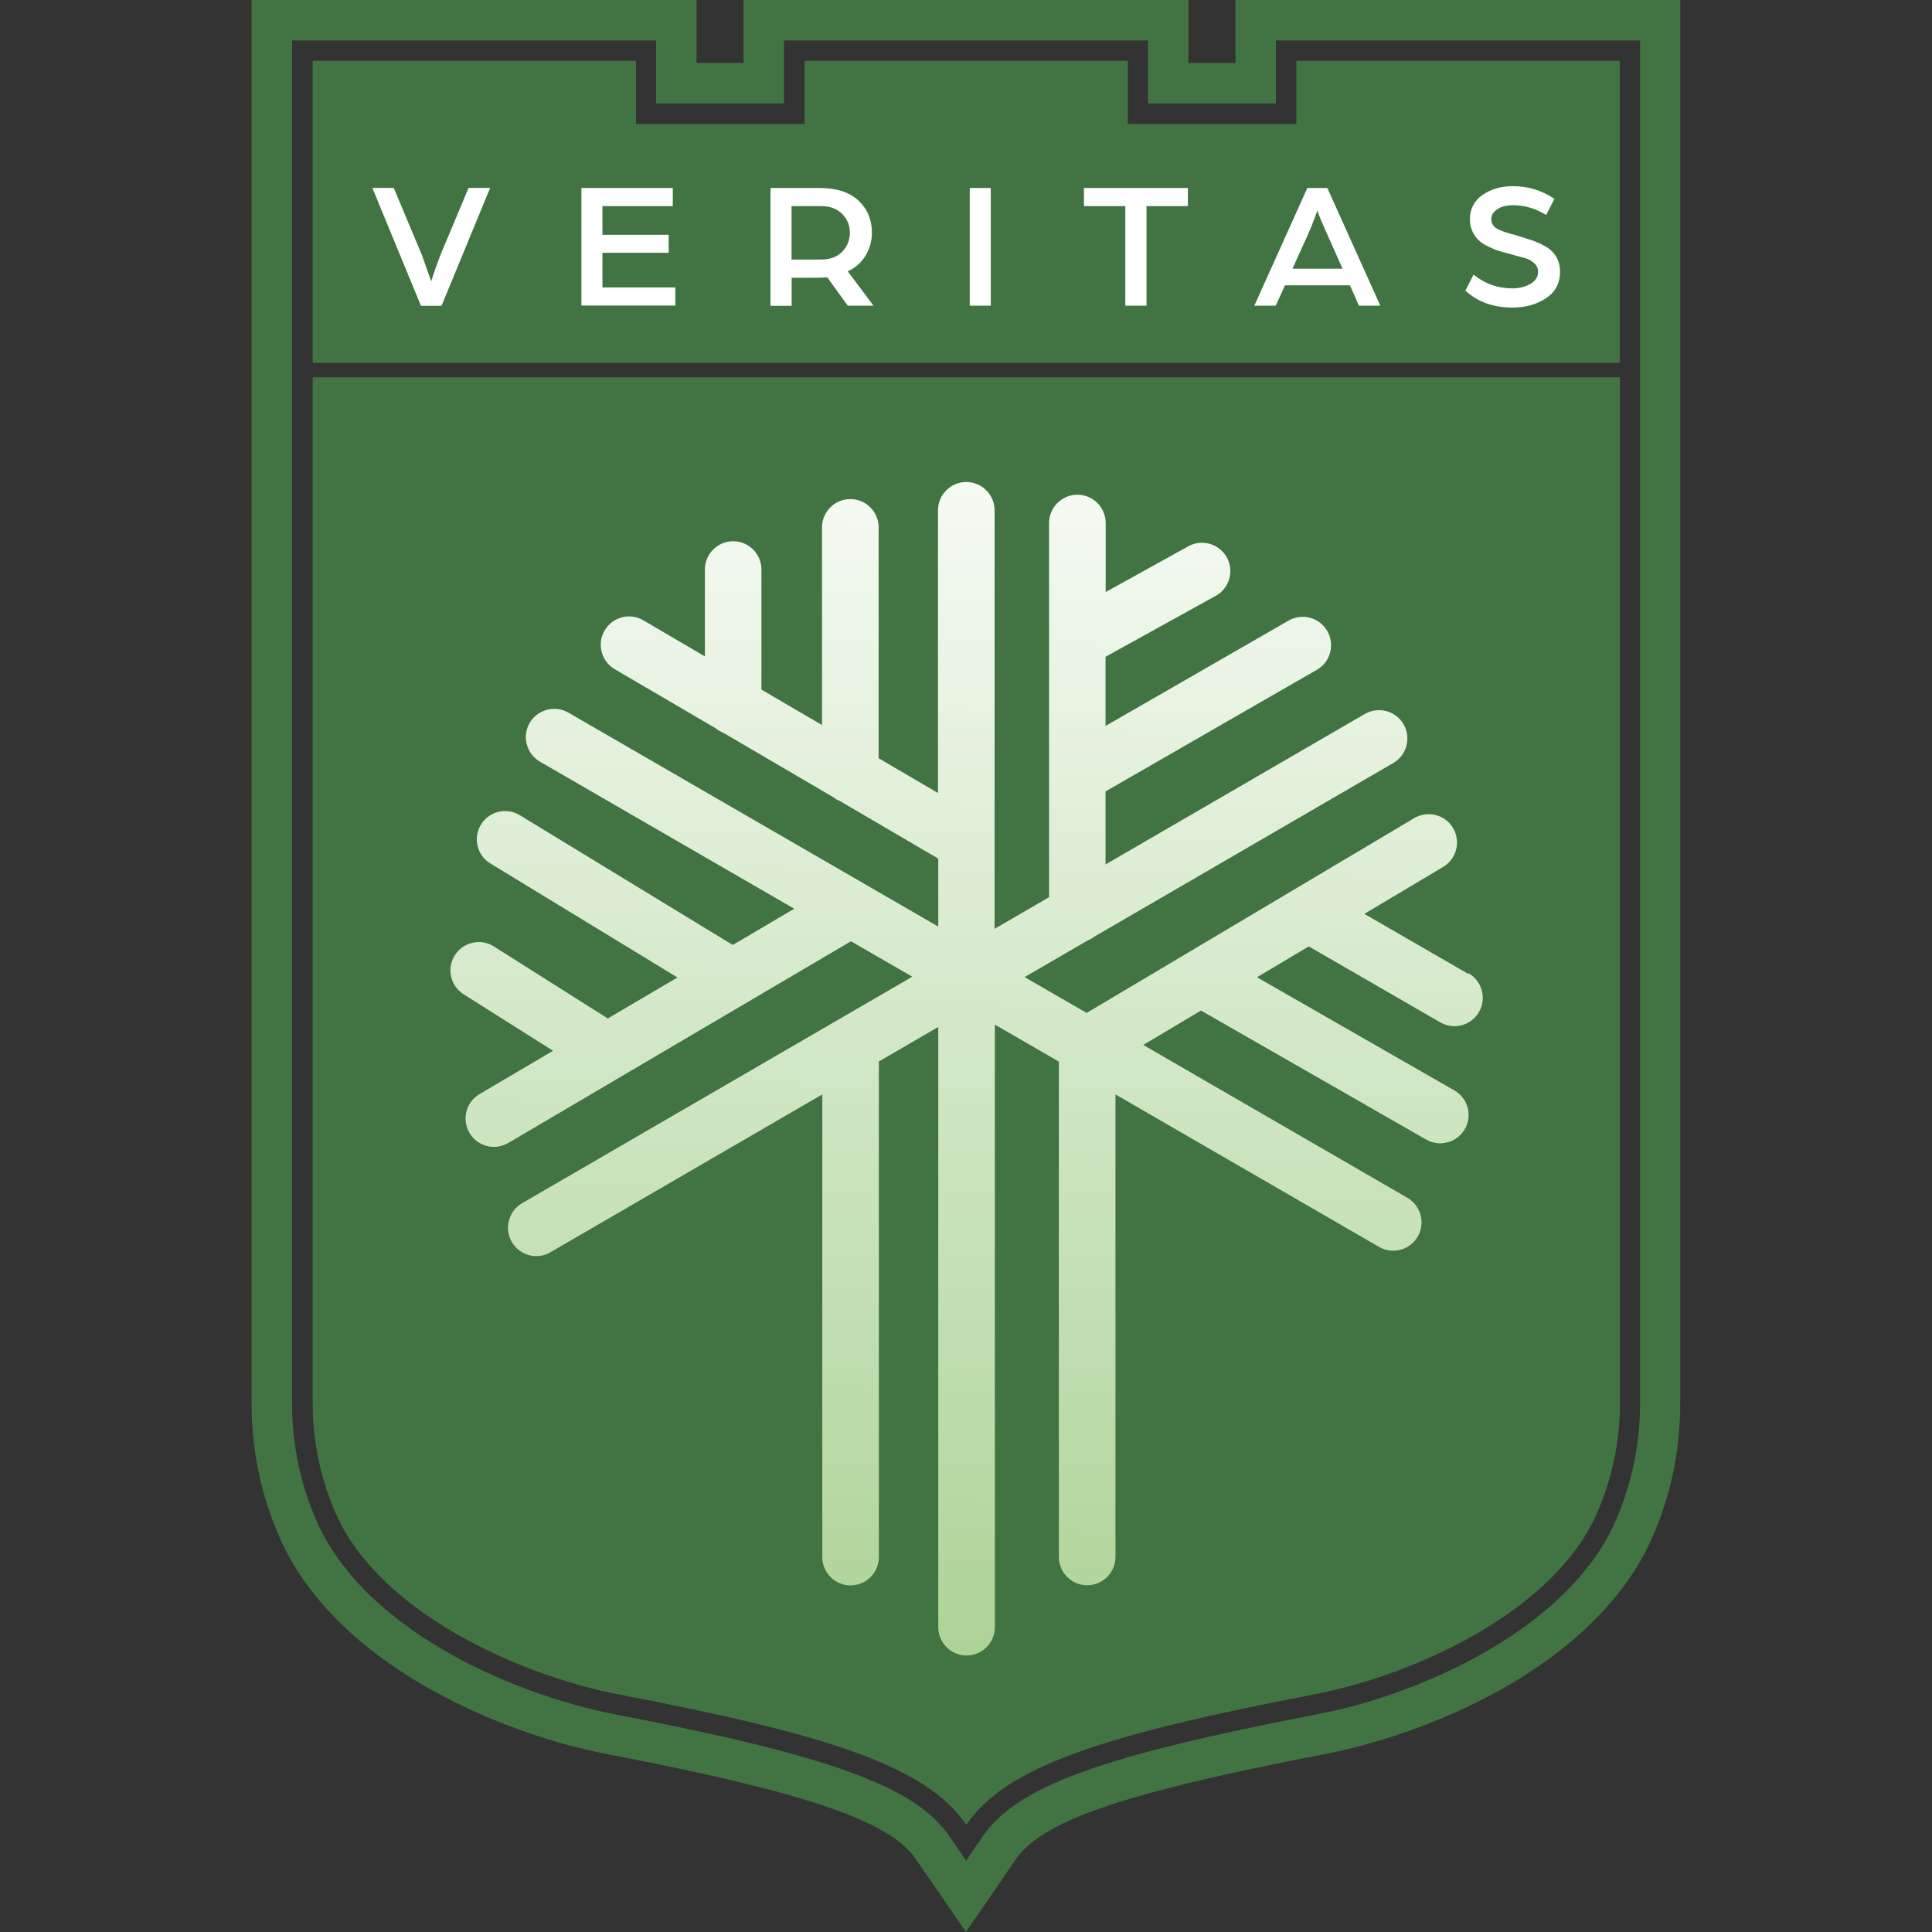 <svg width="50" height="50" viewBox="0 0 50 50" fill="none" xmlns="http://www.w3.org/2000/svg">
<rect x="0" y="0" width="50" height="50" fill="#333333" stroke="none"/>
<path d="M8.092 9.764V36.324C8.092 37.306 8.297 38.278 8.694 39.178C9.8 41.684 13.345 43.337 16.038 43.857C21.459 44.897 23.965 45.708 25.008 47.224C26.049 45.708 28.557 44.901 33.978 43.857C36.668 43.34 40.214 41.687 41.322 39.178C41.719 38.278 41.925 37.306 41.925 36.324V9.764H8.092Z" fill="#427443"/>
<path d="M42.445 1.047V36.324C42.445 37.385 42.226 38.419 41.798 39.391C41.251 40.633 40.111 41.783 38.502 42.717C37.192 43.48 35.576 44.083 34.071 44.37C28.496 45.441 26.319 46.236 25.436 47.519L25.002 48.152L24.567 47.519C23.687 46.239 21.507 45.441 15.932 44.37C14.427 44.079 12.811 43.477 11.501 42.717C9.892 41.783 8.756 40.633 8.205 39.391C7.777 38.419 7.558 37.389 7.558 36.324V1.047H16.98V2.676H20.289V1.047H29.711V2.676H33.02V1.047H42.442M43.489 0H31.973V1.629H30.758V0H19.242V1.629H18.027V0H6.511V36.324C6.511 37.532 6.757 38.706 7.247 39.815C7.887 41.263 9.173 42.58 10.973 43.624C12.383 44.442 14.118 45.092 15.734 45.4C20.86 46.386 23.02 47.122 23.701 48.111L24.136 48.744L24.998 50L25.86 48.744L26.295 48.111C26.976 47.118 29.136 46.386 34.262 45.4C35.878 45.089 37.613 44.442 39.023 43.624C40.823 42.577 42.11 41.259 42.75 39.815C43.239 38.71 43.485 37.536 43.485 36.324V0H43.489Z" fill="#427443"/>
<path d="M33.55 1.574V3.207H29.187V1.574H20.823V3.207H16.459V1.574H8.092V3.207V9.391H41.918V3.207V1.574H33.55Z" fill="#427443"/>
<path d="M10.895 7.915L9.636 4.862H10.19L10.919 6.6L11.159 7.281C11.258 6.973 11.34 6.748 11.398 6.6L12.127 4.862H12.685L11.426 7.915H10.895V7.915Z" fill="white"/>
<path d="M15.047 7.911V4.865H17.412V5.334H15.591V6.077H17.306V6.542H15.591V7.439H17.477V7.908H15.047V7.911Z" fill="white"/>
<path d="M19.94 7.911V4.865H21.22C21.652 4.865 21.984 4.975 22.216 5.19C22.449 5.409 22.565 5.687 22.565 6.025C22.565 6.234 22.511 6.433 22.401 6.614C22.292 6.795 22.138 6.932 21.939 7.021L22.606 7.911H21.939L21.412 7.179C21.32 7.186 21.159 7.189 20.926 7.189H20.488V7.915H19.944L19.94 7.911ZM20.485 6.717H21.251C21.477 6.717 21.658 6.652 21.792 6.518C21.925 6.385 21.994 6.22 21.994 6.025C21.994 5.83 21.925 5.663 21.792 5.533C21.658 5.399 21.477 5.334 21.255 5.334H20.485V6.717V6.717Z" fill="white"/>
<path d="M25.097 7.911V4.865H25.641V7.911H25.097Z" fill="white"/>
<path d="M29.123 7.911V5.334H28.052V4.865H30.742V5.334H29.671V7.911H29.126H29.123Z" fill="white"/>
<path d="M32.462 7.911L33.834 4.865H34.351L35.723 7.911H35.169L34.936 7.384H33.256L33.016 7.911H32.462V7.911ZM33.451 6.953H34.745L34.399 6.176C34.361 6.087 34.313 5.981 34.259 5.861C34.204 5.741 34.163 5.642 34.135 5.567L34.094 5.45C33.992 5.731 33.896 5.974 33.8 6.179L33.451 6.949V6.953Z" fill="white"/>
<path d="M37.924 7.521L38.136 7.107C38.43 7.347 38.769 7.463 39.146 7.463C39.32 7.463 39.474 7.422 39.608 7.347C39.741 7.268 39.806 7.162 39.806 7.032C39.806 6.943 39.772 6.871 39.703 6.81C39.635 6.748 39.563 6.707 39.488 6.686C39.413 6.666 39.31 6.639 39.176 6.601C39.043 6.563 38.933 6.532 38.841 6.508C38.749 6.485 38.649 6.443 38.54 6.392C38.43 6.341 38.341 6.286 38.276 6.224C38.211 6.166 38.153 6.088 38.109 5.995C38.064 5.899 38.04 5.797 38.04 5.68C38.04 5.41 38.15 5.201 38.365 5.047C38.581 4.897 38.841 4.818 39.146 4.818C39.543 4.818 39.905 4.927 40.227 5.146L40.015 5.564C39.748 5.396 39.46 5.311 39.146 5.311C39.067 5.311 38.988 5.321 38.91 5.341C38.831 5.362 38.759 5.403 38.694 5.458C38.629 5.516 38.595 5.588 38.595 5.673C38.595 5.783 38.646 5.865 38.749 5.923C38.851 5.978 39.012 6.033 39.235 6.088C39.395 6.139 39.536 6.183 39.659 6.224C39.782 6.266 39.898 6.32 40.015 6.389C40.131 6.457 40.22 6.55 40.282 6.659C40.343 6.769 40.374 6.892 40.374 7.032C40.374 7.33 40.251 7.559 40.008 7.72C39.765 7.881 39.474 7.96 39.142 7.96C38.642 7.96 38.239 7.812 37.924 7.521V7.521Z" fill="white"/>
<path d="M37.999 25.205L35.309 23.651L37.348 22.436C37.697 22.228 37.81 21.779 37.605 21.43C37.4 21.081 36.948 20.968 36.599 21.174L28.122 26.215L26.517 25.287L28.149 24.339C28.214 24.315 28.272 24.278 28.327 24.237L36.058 19.747C36.407 19.545 36.527 19.093 36.325 18.744C36.123 18.395 35.672 18.275 35.322 18.477L28.611 22.372V20.482L34.08 17.334C34.433 17.132 34.552 16.684 34.35 16.331C34.148 15.979 33.7 15.859 33.348 16.061L28.611 18.788V16.998L31.462 15.421C31.818 15.226 31.945 14.777 31.75 14.425C31.554 14.072 31.106 13.942 30.754 14.137L28.615 15.322V13.535C28.615 13.131 28.286 12.803 27.882 12.803C27.479 12.803 27.15 13.131 27.15 13.535V23.22L25.74 24.038V13.207C25.74 12.803 25.411 12.474 25.008 12.474C24.604 12.474 24.275 12.803 24.275 13.207V20.523L22.739 19.623V13.648C22.739 13.244 22.41 12.916 22.006 12.916C21.602 12.916 21.274 13.244 21.274 13.648V18.764L19.706 17.847V14.74C19.706 14.336 19.378 14.007 18.974 14.007C18.57 14.007 18.242 14.336 18.242 14.74V16.988L16.65 16.054C16.301 15.848 15.853 15.965 15.648 16.317C15.442 16.666 15.562 17.115 15.911 17.32L18.519 18.846C18.577 18.894 18.645 18.936 18.717 18.963L21.568 20.633C21.619 20.674 21.678 20.708 21.739 20.732L24.282 22.221V23.98L14.71 18.443C14.361 18.241 13.912 18.36 13.707 18.71C13.505 19.059 13.625 19.507 13.974 19.712L20.555 23.518L18.964 24.456L13.454 21.098C13.108 20.886 12.656 20.996 12.448 21.341C12.236 21.687 12.345 22.139 12.694 22.348L17.533 25.297L15.73 26.358L12.78 24.493C12.437 24.278 11.986 24.38 11.77 24.723C11.554 25.065 11.657 25.517 11.999 25.732L14.313 27.194L12.41 28.316C12.061 28.521 11.945 28.97 12.15 29.319C12.287 29.552 12.53 29.681 12.783 29.681C12.91 29.681 13.036 29.647 13.156 29.579L22.023 24.36L23.611 25.277L13.512 31.139C13.163 31.341 13.043 31.793 13.245 32.142C13.382 32.375 13.628 32.508 13.878 32.508C14.001 32.508 14.131 32.477 14.244 32.409L21.281 28.323V40.297C21.281 40.701 21.609 41.03 22.013 41.03C22.417 41.03 22.745 40.701 22.745 40.297V27.471L24.282 26.578V42.111C24.282 42.515 24.611 42.844 25.014 42.844C25.418 42.844 25.747 42.515 25.747 42.111V26.516L27.403 27.474V40.294C27.403 40.698 27.732 41.026 28.136 41.026C28.539 41.026 28.868 40.698 28.868 40.294V28.323L35.689 32.269C35.805 32.337 35.932 32.368 36.055 32.368C36.308 32.368 36.554 32.238 36.691 32.002C36.893 31.653 36.773 31.204 36.424 30.999L29.587 27.043L31.082 26.153L36.91 29.493C37.027 29.558 37.15 29.589 37.273 29.589C37.526 29.589 37.773 29.456 37.91 29.22C38.112 28.867 37.988 28.419 37.639 28.22L32.53 25.291L33.871 24.493L37.273 26.458C37.389 26.523 37.516 26.557 37.639 26.557C37.893 26.557 38.139 26.427 38.276 26.191C38.478 25.842 38.358 25.393 38.009 25.188L37.999 25.205Z" fill="url(#paint0_linear_7141_31787)"/>
<defs>
<linearGradient id="paint0_linear_7141_31787" x1="25.257" y1="8.566" x2="24.364" y2="68.22" gradientUnits="userSpaceOnUse">
<stop stop-color="white"/>
<stop offset="1" stop-color="#70B34A"/>
</linearGradient>
</defs>
</svg>
